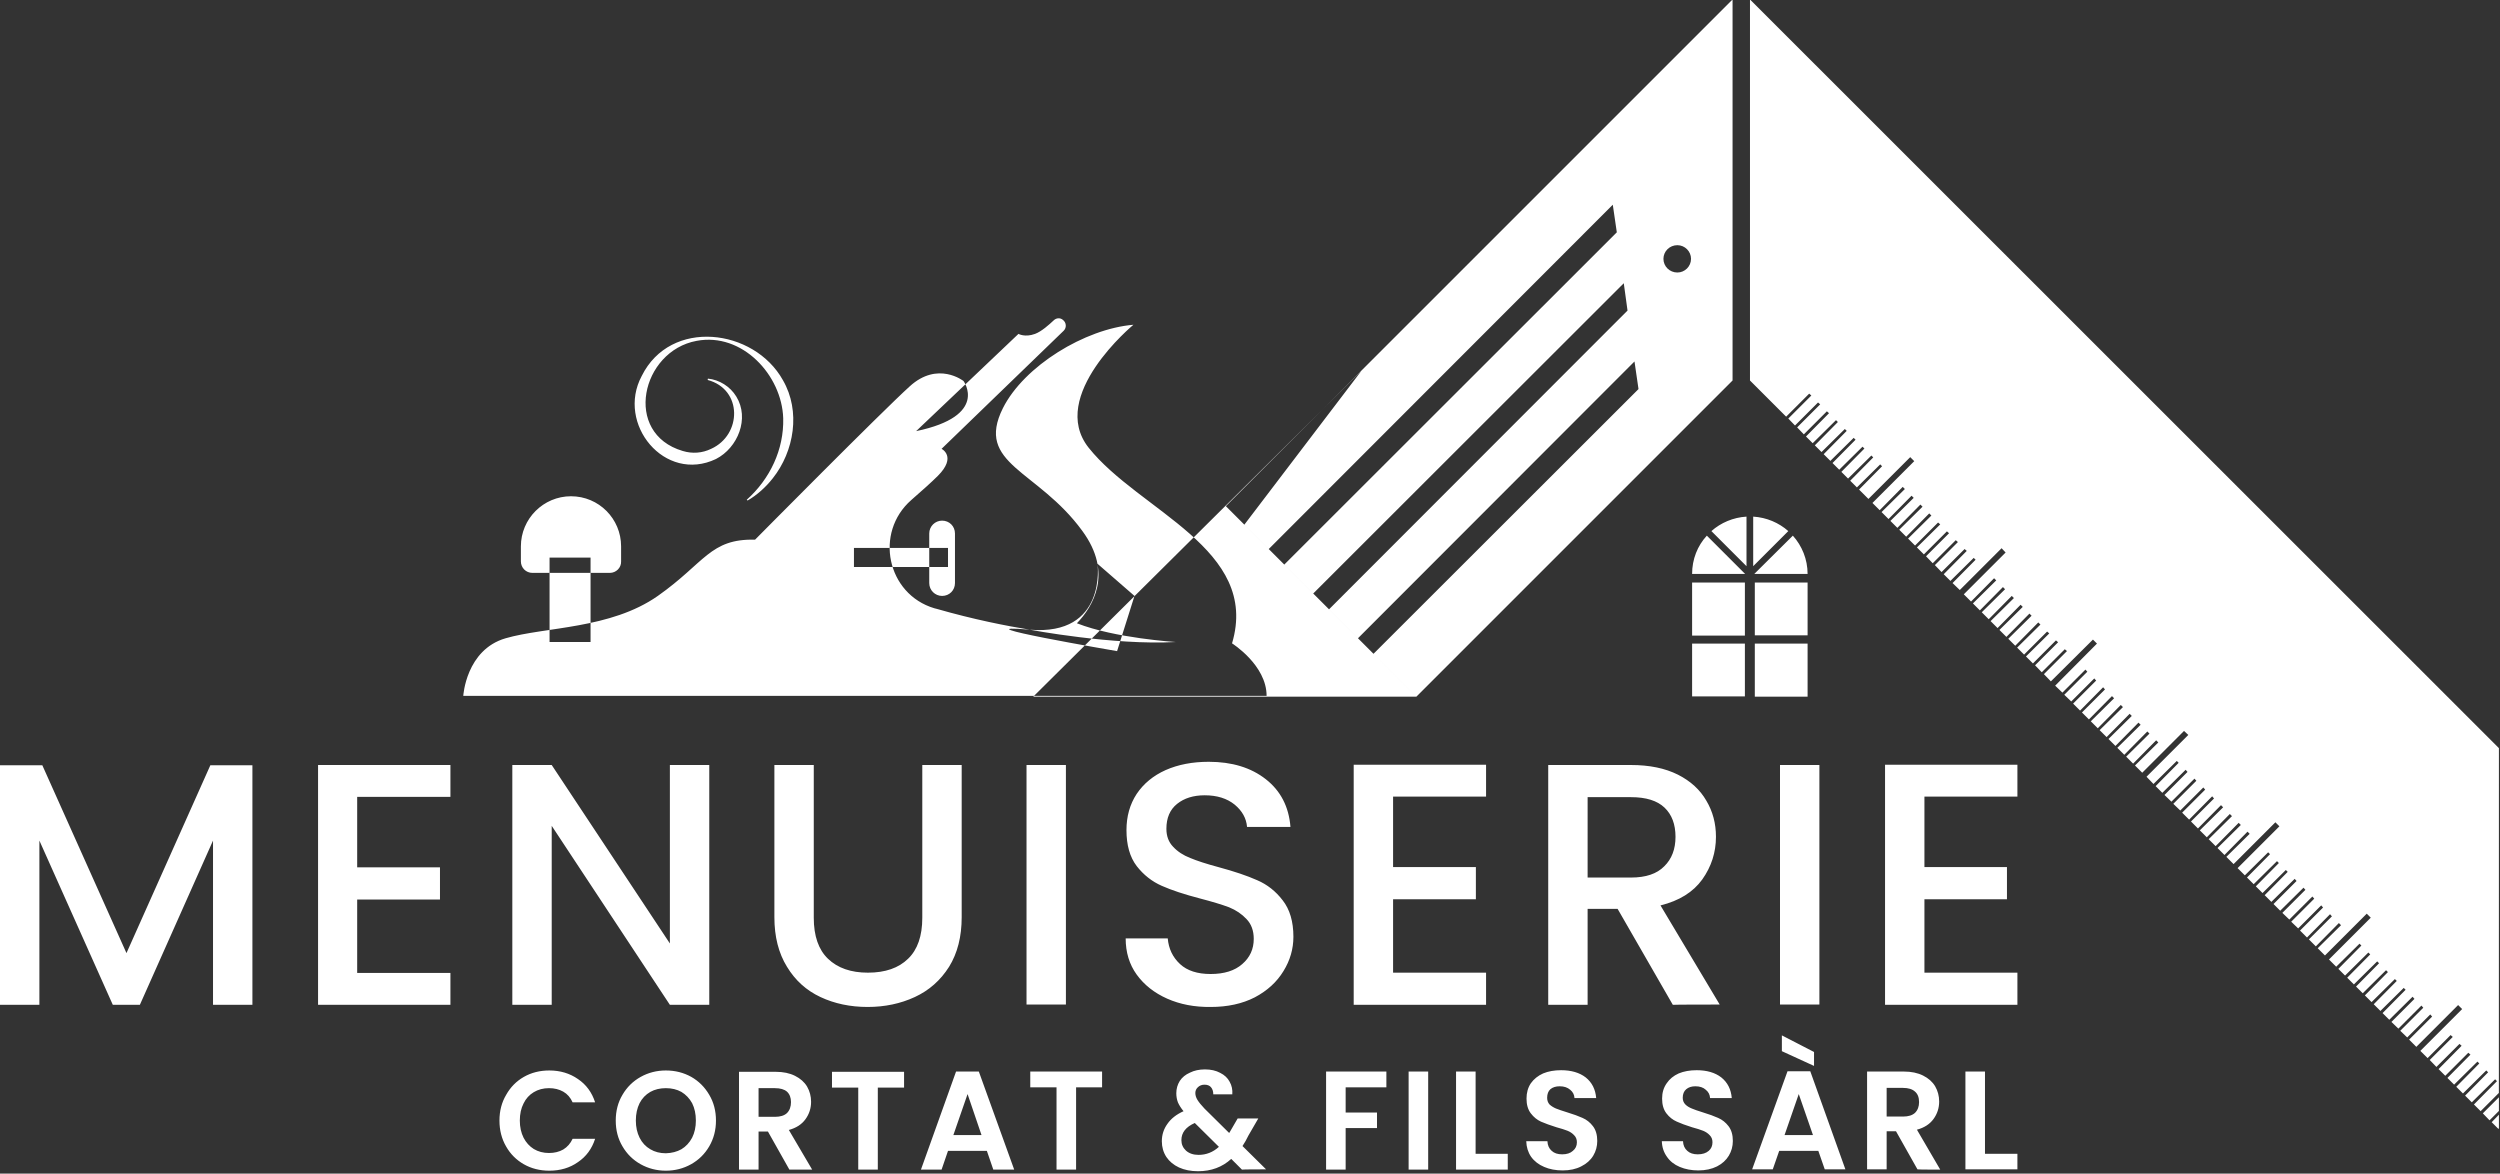 <?xml version="1.0" encoding="UTF-8"?>
<svg xmlns="http://www.w3.org/2000/svg" version="1.2" viewBox="0 0 933 438" width="933" height="438">
  <rect x="0" y="0" width="933" height="438" fill="#333333" stroke="none"/>
  <title>logo-03</title>
  <style> .s0 { fill: #ffffff } </style>
  <path fill-rule="evenodd" class="s0" d="m94.2 285.6v89.4h-14.7v-61.3l-27.3 61.3h-10.1l-27.4-61.3v61.3h-14.7v-89.4h15.8l31.4 70.1 31.3-70.1zm39.1 11.8v26.3h30.9v12h-30.9v27.4h34.8v11.9h-49.4v-89.5h49.4v11.9zm131.4 77.6h-14.7l-44.1-66.8v66.8h-14.7v-89.5h14.7l44.1 66.6v-66.6h14.7zm39-89.5v57q0 10.2 5.3 15.3 5.4 5.2 14.9 5.2 9.7 0 15-5.2 5.3-5.1 5.3-15.3v-57h14.7v56.8q0 10.9-4.7 18.5-4.8 7.6-12.8 11.3-8 3.7-17.6 3.7-9.7 0-17.6-3.7-7.9-3.7-12.5-11.3-4.7-7.6-4.7-18.5v-56.8zm94.1 0v89.4h-14.7v-89.4zm37.8 87.2q-7.2-3.2-11.4-9-4.1-5.7-4.1-13.5h15.7q0.5 5.8 4.6 9.6 4 3.7 11.4 3.7 7.6 0 11.8-3.7 4.3-3.7 4.3-9.4 0-4.6-2.7-7.4-2.6-2.8-6.5-4.4-4-1.5-10.9-3.3-8.8-2.3-14.2-4.7-5.5-2.4-9.4-7.4-3.8-5-3.8-13.4 0-7.7 3.8-13.5 3.9-5.8 10.8-8.9 7-3.1 16.1-3.1 13 0 21.3 6.5 8.3 6.5 9.2 17.8h-16.2q-0.4-4.8-4.6-8.3-4.3-3.5-11.2-3.5-6.3 0-10.3 3.2-4 3.2-4 9.3 0 4.1 2.5 6.7 2.5 2.7 6.4 4.2 3.8 1.6 10.5 3.4 8.9 2.4 14.5 4.9 5.6 2.4 9.5 7.5 4 5.1 4 13.6 0 6.8-3.7 12.8-3.7 6.1-10.7 9.8-7 3.6-16.5 3.6-9 0.1-16.2-3.1zm84.3-75.4v26.3h30.9v12h-30.9v27.4h34.7v12h-49.4v-89.6h49.4v11.9zm104.4 77.7l-20.6-35.8h-11.2v35.8h-14.7v-89.5h30.9q10.3 0 17.5 3.6 7.1 3.6 10.6 9.7 3.6 6 3.6 13.5 0 8.7-5.1 15.9-5.1 7.1-15.6 9.7l22.1 37c0 0-17.5 0-17.5 0.1zm-31.8-47.5h16.2q8.3 0 12.4-4.2 4.2-4.1 4.2-11 0-7-4.1-10.9-4.1-3.9-12.5-3.9h-16.2zm86.5-42v89.4h-14.7v-89.4zm39.2 11.8v26.3h30.8v12h-30.8v27.4h34.7v12h-49.4v-89.6h49.4v11.9zm-529.3 111.3q2.4-4.3 6.6-6.7 4.2-2.4 9.5-2.4 6.1 0 10.7 3.2 4.6 3.1 6.4 8.7h-8.4q-1.2-2.7-3.5-4-2.3-1.3-5.3-1.3-3.2 0-5.7 1.5-2.5 1.5-3.8 4.2-1.4 2.7-1.4 6.4 0 3.6 1.4 6.4 1.4 2.7 3.8 4.2 2.5 1.5 5.7 1.5 3 0 5.3-1.3 2.3-1.4 3.5-4h8.4q-1.8 5.6-6.4 8.7-4.5 3.2-10.7 3.2-5.3 0-9.5-2.4-4.2-2.4-6.6-6.6-2.5-4.3-2.5-9.7 0-5.4 2.5-9.6zm50.2 25.9q-4.3-2.4-6.8-6.7-2.5-4.2-2.5-9.6 0-5.4 2.5-9.6 2.5-4.3 6.8-6.7 4.3-2.4 9.4-2.4 5.2 0 9.5 2.4 4.2 2.4 6.7 6.7 2.5 4.2 2.5 9.6 0 5.3-2.5 9.6-2.5 4.3-6.8 6.7-4.3 2.4-9.4 2.4-5.1 0-9.4-2.4zm15.2-5.6q2.5-1.5 4-4.3 1.4-2.8 1.4-6.4 0-3.7-1.4-6.5-1.5-2.7-4-4.2-2.5-1.4-5.8-1.4-3.3 0-5.8 1.4-2.6 1.5-4 4.2-1.4 2.8-1.4 6.5 0 3.6 1.4 6.4 1.4 2.8 4 4.3 2.5 1.5 5.8 1.5 3.3-0.1 5.8-1.5zm40.3 7.6l-8-14.2h-3.5v14.2h-7.3v-36.5h13.7q4.2 0 7.2 1.5 3 1.5 4.5 4 1.5 2.6 1.5 5.7 0 3.6-2.1 6.5-2.1 2.9-6.2 4l8.7 14.8c0 0-8.5 0-8.5 0zm-11.5-19.7h6.1q3 0 4.5-1.4 1.5-1.5 1.5-4.1 0-2.5-1.5-3.9-1.5-1.3-4.5-1.3h-6.1zm54.3-16.8v5.9h-9.8v30.6h-7.3v-30.6h-9.8v-5.9zm30.9 29.5h-14.5l-2.4 7h-7.7l13.1-36.6h8.5l13.2 36.6h-7.8zm-2-5.9l-5.2-15.3-5.3 15.3zm45-23.7v5.9h-9.7v30.7h-7.3v-30.7h-9.8v-5.9zm52.2 36.6l-4-4q-5 4.6-12.4 4.6-4 0-7.1-1.4-3-1.4-4.7-3.9-1.7-2.6-1.7-5.9 0-3.6 2.1-6.5 2-2.9 6-4.7-1.4-1.7-2.1-3.3-0.6-1.6-0.6-3.4 0-2.5 1.3-4.6 1.3-2 3.8-3.1 2.4-1.2 5.6-1.2 3.3 0 5.7 1.3 2.4 1.2 3.5 3.3 1.2 2.1 1 4.7h-7.1q0-1.7-0.9-2.7-0.8-0.9-2.4-0.9-1.4 0-2.4 0.9-1 0.9-1 2.2 0 1.3 0.8 2.6 0.8 1.3 2.6 3.2l9.2 9.1q0.1-0.1 0.2-0.2 0-0.1 0.1-0.2l2.9-5h7.7l-3.7 6.4q-1 2.1-2.2 3.9l8.8 8.7c0 0-9 0-9 0.1zm-8.6-8.5l-9-8.9q-5 2.2-5 6.4 0 2.3 1.7 3.9 1.8 1.6 4.7 1.6 4.3 0 7.6-3zm62.5-28.1v5.9h-15.2v9.4h11.7v5.8h-11.7v15.5h-7.3v-36.6zm15.6 0v36.6h-7.3v-36.6zm17.7 30.7h12v5.9h-19.3v-36.6h7.3zm25.6 4.9q-3.1-1.3-4.9-3.8-1.7-2.5-1.8-5.8h7.9q0.1 2.3 1.6 3.6 1.4 1.3 3.9 1.3 2.6 0 4-1.3 1.5-1.2 1.5-3.2 0-1.6-1-2.6-1-1.1-2.5-1.7-1.5-0.6-4.1-1.3-3.5-1.1-5.8-2.1-2.2-1-3.8-3.1-1.6-2.1-1.6-5.5 0-3.3 1.6-5.7 1.7-2.4 4.6-3.7 2.9-1.2 6.7-1.2 5.7 0 9.2 2.7 3.5 2.8 3.9 7.7h-8.1q-0.1-1.9-1.6-3.1-1.5-1.3-3.9-1.3-2.2 0-3.5 1.1-1.2 1.1-1.2 3.2 0 1.5 0.9 2.5 1 0.9 2.4 1.5 1.5 0.6 4.1 1.4 3.6 1.1 5.8 2.1 2.3 1 3.9 3.1 1.6 2.1 1.6 5.5 0 3-1.5 5.5-1.5 2.5-4.5 4-2.9 1.5-6.9 1.5-3.9 0-6.9-1.3zm50.6 0q-3.1-1.3-4.8-3.8-1.8-2.5-1.9-5.8h7.9q0.1 2.3 1.6 3.6 1.4 1.3 3.9 1.3 2.6 0 4.1-1.3 1.4-1.2 1.4-3.2 0-1.6-1-2.6-1-1.1-2.5-1.7-1.5-0.6-4.1-1.3-3.5-1.1-5.7-2.1-2.3-1-3.9-3.1-1.6-2.1-1.6-5.5 0-3.3 1.7-5.7 1.6-2.4 4.5-3.7 2.9-1.2 6.7-1.2 5.7 0 9.2 2.7 3.5 2.8 3.9 7.7h-8.1q-0.1-1.9-1.6-3.1-1.4-1.3-3.9-1.3-2.1 0-3.4 1.1-1.3 1.1-1.3 3.2 0 1.5 1 2.5 0.9 0.9 2.4 1.5 1.4 0.6 4 1.4 3.6 1.1 5.8 2.1 2.3 1 3.9 3.1 1.6 2.1 1.6 5.5 0 3-1.5 5.5-1.5 2.5-4.4 4-3 1.5-7 1.5-3.8 0-6.9-1.3zm51.7-6h-14.6l-2.4 6.9h-7.7l13.2-36.6h8.5l13.1 36.6h-7.7zm-1.6-36.9v5.2l-12-5.5v-5.9zm-0.4 31l-5.3-15.3-5.3 15.3zm39 12.8l-8-14.2h-3.5v14.2h-7.3v-36.5h13.7q4.2 0 7.2 1.5 3 1.5 4.5 4 1.5 2.6 1.5 5.7 0 3.6-2.1 6.5-2.1 2.9-6.2 4l8.7 14.9c0 0-8.5 0-8.5-0.1zm-11.5-19.7h6.1q3 0 4.5-1.4 1.5-1.5 1.5-4 0-2.6-1.5-3.9-1.5-1.4-4.5-1.4h-6.1zm36.7 13.9h12.1v5.8h-19.4v-36.5h7.3zm-355.2-170.6h143l-64.2-64.2 43.6-57.3zm-66.9-55.5h35.1v7.1h-35.1zm32.9 17.9c-2.6 0-4.8-2.1-4.8-4.8v-18.5c0-2.7 2.2-4.8 4.8-4.8 2.7 0 4.8 2.1 4.8 4.8v18.5c0 2.7-2.1 4.8-4.8 4.8zm-146.5-14.3h15.3v31.5h-15.3zm22.5 5.7h-28.9c-2.4 0-4.3-1.9-4.3-4.3v-5.6c0-10.3 8.4-18.7 18.7-18.7 10.4 0 18.7 8.4 18.7 18.7v5.6c0.1 2.4-1.9 4.3-4.2 4.3zm232.2 26.3c10.5-35.3-34.6-49.3-53.5-73-15.4-19.4 16.7-45.9 16.7-45.9-18.1 1.5-40.8 15.4-48.7 31.1-10.5 21 12.9 22.9 29.6 45.8 11.7 15.9 3.9 28.4-2 34.5 14.2 5.6 36.9 7 36.9 7-23.3 1.3-54.5-4.6-54.5-4.6-8.6-1.4-20.9-3.8-34.8-7.8q-0.4-0.1-0.8-0.2c-17.7-5.3-22.5-28.2-8.6-40.4 3.9-3.4 7.6-6.7 9.9-9 7.2-7.2 1.4-10.1 1.4-10.1l45.6-44.1c1.1-1.1 1-3-0.3-4-1-0.9-2.5-0.8-3.5 0.2-1.7 1.6-4.5 4.1-6.9 5-3.8 1.4-6.2 0-6.2 0l-38.2 36.3c27.3-5.7 17.7-18.7 17.7-18.7 0 0-9.6-7.6-20.1 2-10.5 9.5-57.7 57.2-57.7 57.2-16.8-0.4-18.7 8.6-36.3 21-17.7 12.4-42 11.5-56.8 15.8-14.8 4.3-15.8 21.5-15.8 21.5h299.8c0-11.5-12.9-19.6-12.9-19.6zm-50.2-29.7c0 0 3.6 27-25.3 24.6-28.8-2.5 32.6 8 32.6 8l6.5-20.6zm-130.9-23.9c8.7-7.8 13.9-18.8 13.6-30.4-0.5-16.1-15.3-32.1-32.3-28.9-20.7 3.8-27.6 34.5-5.2 41.1 3.6 1.1 7.3 0.8 10.6-0.8 11.5-5.2 11.8-22.2-1.3-25.7l0.1-0.5c4.2 0.4 8.3 2.9 10.6 6.7 5 8.1 0.6 19.1-7.6 23.3-19.1 9.1-37.3-13.1-27.7-31 10.7-21.6 41.9-17.8 52.7 1.6 6.7 11.6 4.2 26.5-3.8 36.6-2.6 3.3-5.8 6.2-9.4 8.3zm352.8 30.9h19.7v19.8h-19.7zm23.4 0h19.7v19.7h-19.7zm-23.4 22.8h19.7v19.7h-19.7zm23.4 0h19.7v19.8h-19.7zm-0.6-47.4v18.5l13.1-13.1c-3.5-3.1-8.1-5.1-13.1-5.4zm-2.5 18.5v-18.5c-5 0.3-9.6 2.3-13.1 5.4zm17.3-11.4l-14.4 14.3h19.9c0-5.5-2.1-10.5-5.5-14.3zm-17.8 14.3l-14.3-14.3c-3.5 3.8-5.5 8.8-5.5 14.3zm-177.8-9.3l128.4-128.5 1.5 10.3-124.1 124 10.8 10.8 115.9-115.8 1.4 10.2-111.4 111.5 10.8 10.8 103.2-103.3 1.5 10.3-98.9 98.8 16 16 118-118v-142.2l-189.1 189.1zm152.5-113.4c2.8 0 5.1 2.3 5.1 5.1 0 2.8-2.3 5.1-5.1 5.1-2.9 0-5.2-2.3-5.2-5.1 0-2.8 2.3-5.1 5.2-5.1zm306.6 324.5l-2.7 2.8 2.5 2.5 0.2-0.2zm0-136.8l-279.5-279.4v142.2l13.5 13.5 8.6-8.6 0.8 0.7-8.6 8.6 2.5 2.6 8.6-8.6 0.8 0.7-8.6 8.6 2.5 2.6 8.6-8.6 0.8 0.7-8.6 8.7 2.5 2.5 8.7-8.6 0.7 0.7-8.6 8.7 2.5 2.5 8.7-8.6 0.7 0.7-8.6 8.7 2.5 2.5 8.7-8.6 0.7 0.7-8.6 8.7 2.5 2.5 8.7-8.6 0.7 0.7-8.6 8.7 2.5 2.5 8.7-8.6 0.7 0.7-8.6 8.7 2.5 2.5 8.7-8.6 0.7 0.7-8.6 8.7 3.5 3.5 15.6-15.6 1.5 1.5-15.6 15.6 2.7 2.7 8.6-8.7 0.8 0.8-8.7 8.6 2.6 2.6 8.6-8.7 0.8 0.8-8.7 8.6 2.6 2.6 8.6-8.7 0.8 0.8-8.7 8.6 2.6 2.6 8.6-8.7 0.8 0.8-8.7 8.6 2.6 2.6 8.6-8.6 0.8 0.7-8.7 8.6 2.6 2.6 8.6-8.6 0.8 0.7-8.6 8.6 2.5 2.6 8.6-8.6 0.8 0.7-8.6 8.6 2.5 2.6 8.6-8.6 0.8 0.7-8.6 8.7 2.5 2.5 8.7-8.6 0.7 0.7-8.6 8.7 2.7 2.6 15.6-15.6 1.5 1.6-15.6 15.6 2.7 2.7 8.6-8.7 0.8 0.8-8.7 8.6 2.6 2.6 8.6-8.7 0.8 0.8-8.7 8.6 2.6 2.6 8.6-8.7 0.8 0.8-8.7 8.6 2.6 2.6 8.6-8.7 0.8 0.8-8.7 8.6 2.6 2.6 8.6-8.7 0.8 0.8-8.7 8.6 2.6 2.6 8.6-8.7 0.8 0.8-8.7 8.6 2.6 2.6 8.6-8.6 0.8 0.7-8.7 8.6 2.6 2.6 8.6-8.6 0.8 0.7-8.6 8.6 2.5 2.6 8.6-8.6 0.8 0.7-8.6 8.6 2.6 2.7 15.7-15.6 1.5 1.5-15.6 15.7 2.7 2.6 8.6-8.6 0.7 0.8-8.6 8.6 2.6 2.5 8.6-8.6 0.7 0.8-8.6 8.6 2.6 2.6 8.6-8.7 0.7 0.8-8.6 8.6 2.6 2.6 8.6-8.7 0.8 0.8-8.7 8.6 2.6 2.6 8.6-8.7 0.8 0.8-8.7 8.6 2.6 2.6 8.6-8.7 0.8 0.8-8.7 8.6 2.6 2.6 8.6-8.7 0.8 0.8-8.7 8.6 2.6 2.6 8.6-8.7 0.8 0.8-8.7 8.6 2.6 2.6 8.6-8.7 0.8 0.8-8.7 8.6 2.7 2.7 15.6-15.6 1.6 1.5-15.6 15.6 2.6 2.7 8.7-8.6 0.7 0.7-8.6 8.7 2.5 2.5 8.7-8.6 0.7 0.8-8.6 8.6 2.6 2.5 8.6-8.6 0.7 0.8-8.6 8.6 2.6 2.5 8.6-8.6 0.7 0.8-8.6 8.6 2.6 2.6 8.6-8.7 0.7 0.8-8.6 8.6 2.6 2.6 8.6-8.7 0.8 0.8-8.7 8.6 2.6 2.6 8.6-8.7 0.8 0.8-8.7 8.6 2.6 2.6 8.6-8.7 0.8 0.8-8.7 8.6 2.6 2.6 8.6-8.7 0.8 0.8-8.7 8.6 2.7 2.7 15.6-15.6 1.5 1.5-15.6 15.6 2.7 2.7 8.7-8.6 0.7 0.7-8.6 8.7 2.5 2.5 8.7-8.6 0.7 0.7-8.6 8.7 2.5 2.5 8.7-8.6 0.7 0.7-8.6 8.7 2.5 2.5 8.7-8.6 0.7 0.8-8.6 8.6 2.5 2.5 8.7-8.6 0.7 0.8-8.6 8.6 2.6 2.5 8.6-8.6 0.7 0.8-8.6 8.6 2.6 2.5 8.6-8.6 0.7 0.8-8.6 8.6 2.6 2.6 8.6-8.7 0.7 0.8-8.6 8.6 2.6 2.6 8.6-8.7 0.8 0.8-8.7 8.6 2.7 2.7 15.6-15.6 1.5 1.5-15.6 15.6 2.7 2.7 8.7-8.6 0.7 0.7-8.6 8.7 2.5 2.5 8.7-8.6 0.7 0.7-8.6 8.7 2.5 2.5 8.7-8.6 0.7 0.7-8.6 8.7 2.5 2.5 8.7-8.6 0.7 0.7-8.6 8.7 2.5 2.5 8.7-8.6 0.7 0.7-8.6 8.7 2.5 2.5 8.7-8.6 0.7 0.7-8.6 8.7 2.5 2.5 8.7-8.6 0.7 0.8-8.6 8.6 2.6 2.5 8.6-8.6 0.7 0.8-8.6 8.6 2.6 2.5 8.6-8.6 0.7 0.8-8.6 8.6 2.7 2.7 15.6-15.6 1.5 1.5-15.6 15.6 2.7 2.7 8.6-8.6 0.8 0.7-8.6 8.6 2.5 2.6 8.6-8.6 0.8 0.7-8.6 8.7 2.5 2.5 8.6-8.6 0.8 0.7-8.6 8.7 2.5 2.5 8.7-8.6 0.7 0.7-8.6 8.7 2.5 2.5 8.7-8.6 0.7 0.7-8.6 8.7 2.5 2.5 8.7-8.6 0.7 0.7-8.6 8.7 2.5 2.5 6.8-6.8zm0 130.3l-6 6 2.5 2.6 3.5-3.5z"></path>
</svg>
